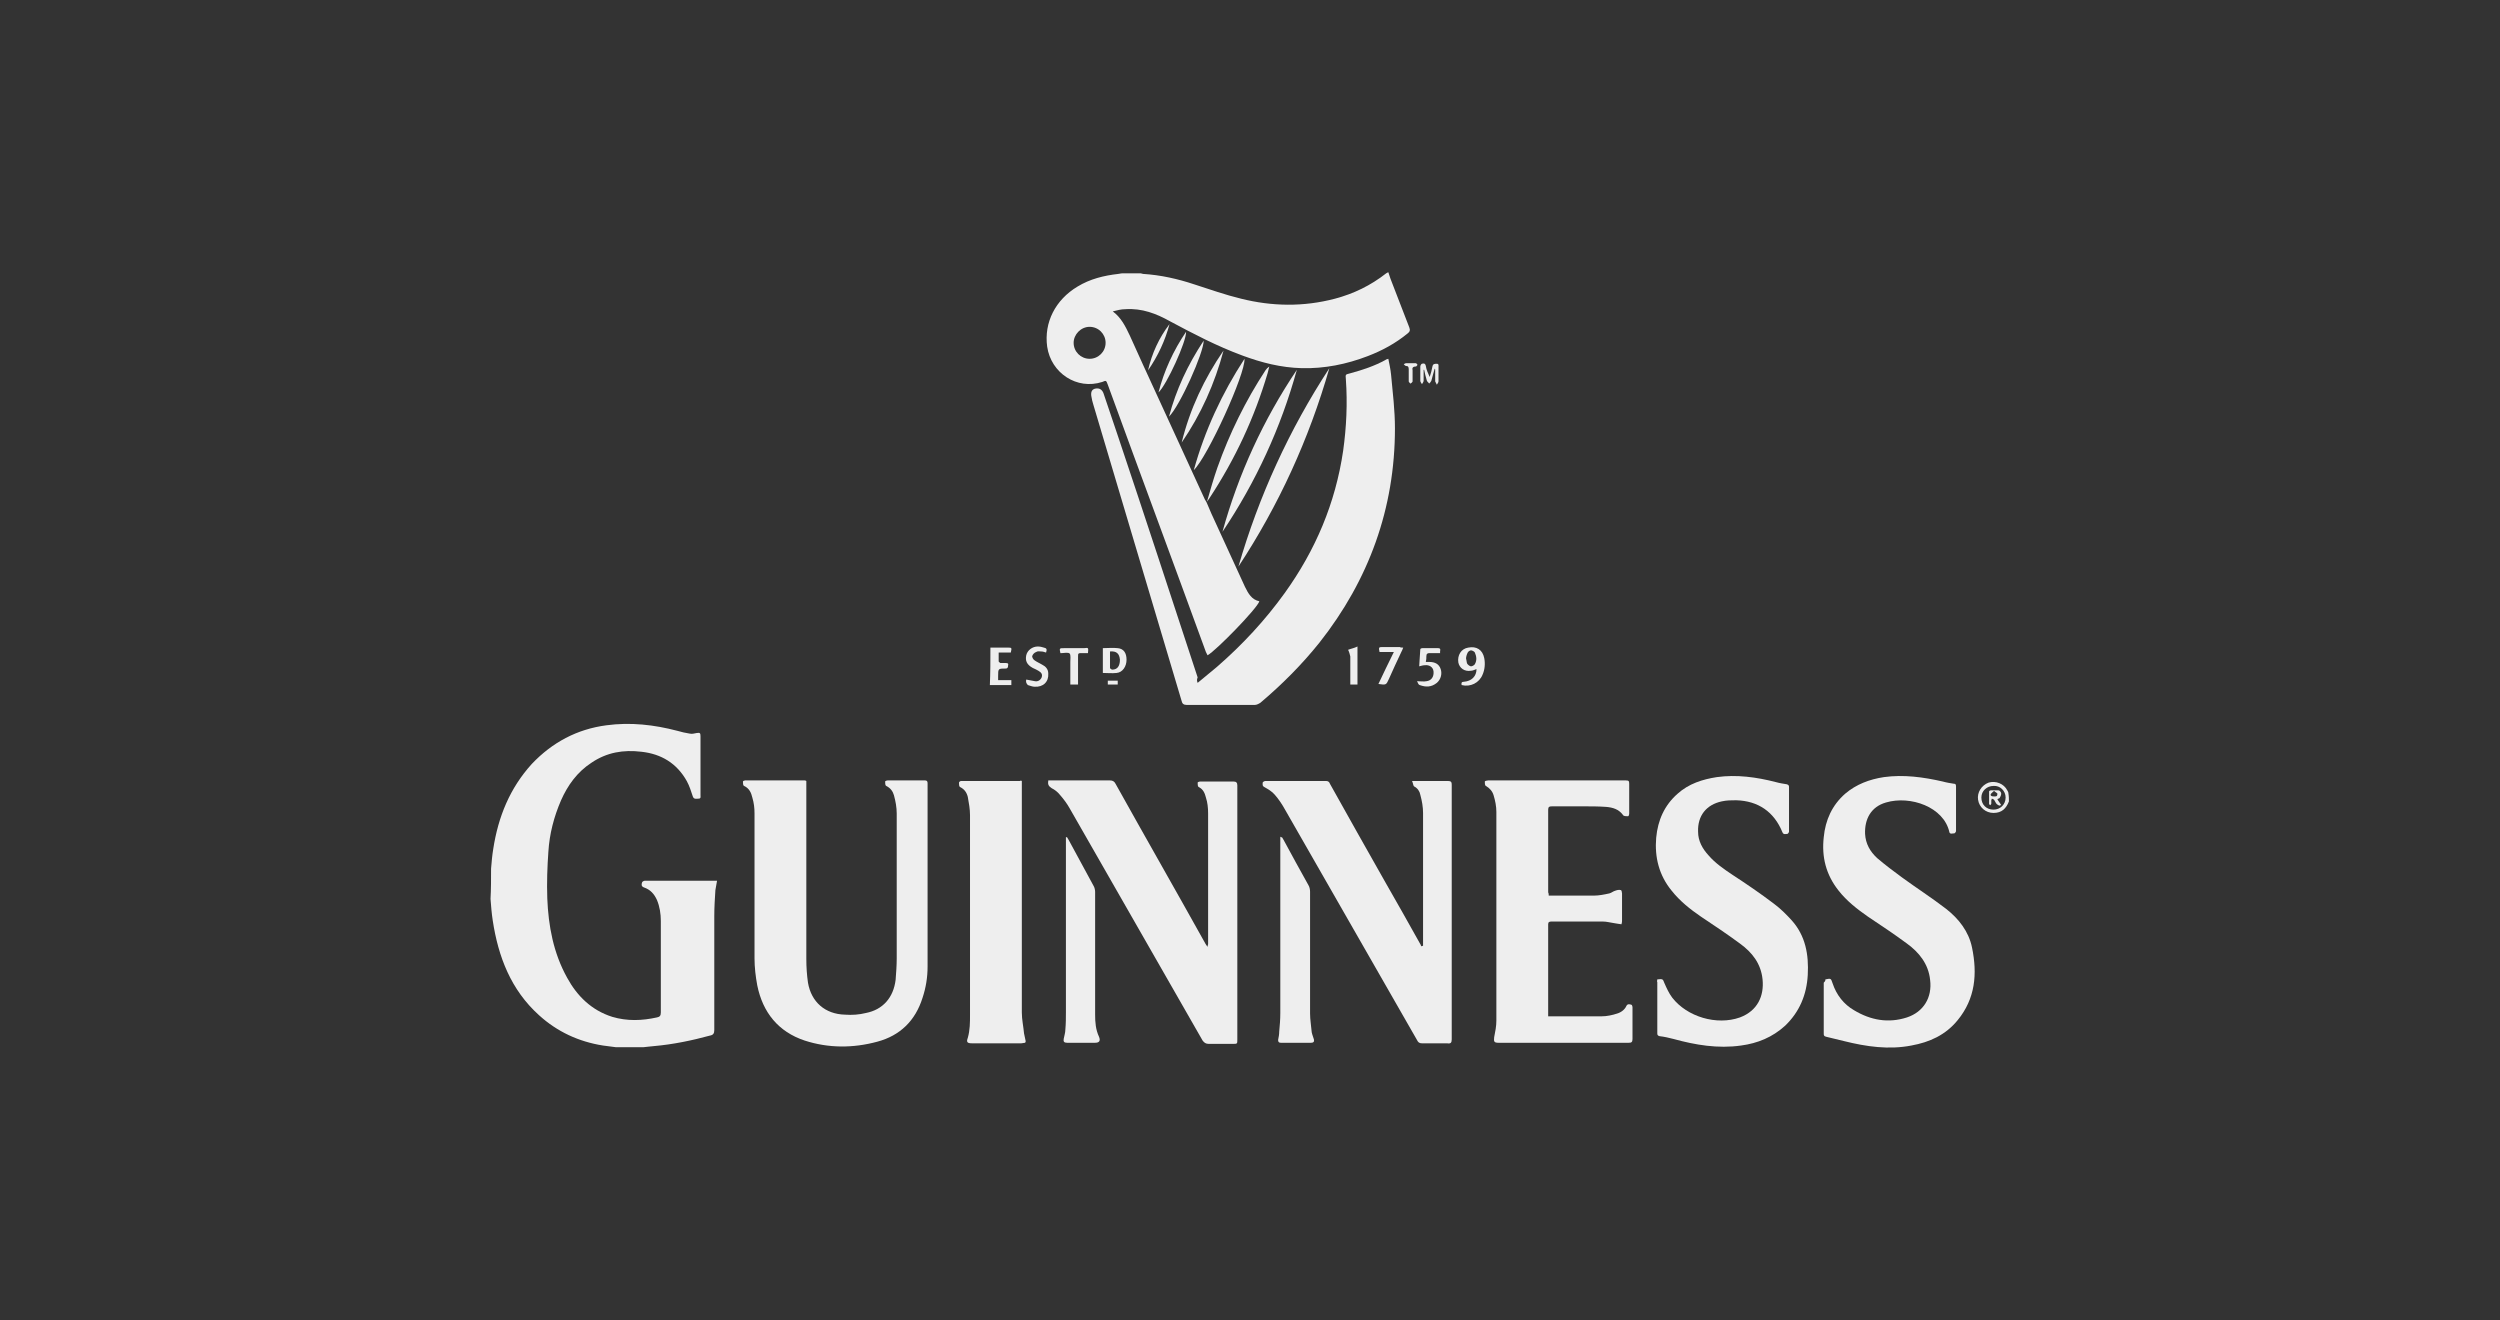 <?xml version="1.0" encoding="utf-8"?>
<!-- Generator: Adobe Illustrator 24.0.1, SVG Export Plug-In . SVG Version: 6.00 Build 0)  -->
<svg version="1.1" id="Layer_1" xmlns="http://www.w3.org/2000/svg" xmlns:xlink="http://www.w3.org/1999/xlink" x="0px" y="0px"
	 viewBox="0 0 453.6 239.5" style="enable-background:new 0 0 453.6 239.5;" xml:space="preserve">
<rect x="0" y="0" width="453.6" height="239.5" fill="#333333" stroke="none"/>
<style type="text/css">
	.st0{fill:#EEEEEE;}
	.st1{fill:#203236;fill-opacity:0;}
</style>
<g id="YXJPBV.tif">
	<g>
		<path class="st0" d="M251.9,49.4c0.1,0.4,0.3,0.8,0.4,1.2c1.1,2.9,2.3,5.9,3.4,8.8c0.2,0.5,0.1,0.8-0.3,1.1
			c-2.2,1.8-4.6,3.1-7.2,4.1c-3.9,1.5-7.9,2.3-12,2.2c-3.8-0.1-7.3-1-10.8-2.3c-4.6-1.7-8.8-3.9-13.1-6.2c-2.5-1.4-5.1-2.4-8.1-2.2
			c-0.8,0-1.5,0.2-2.3,0.4c1.5,1.1,2.3,2.7,3.1,4.4c0.8,1.8,1.6,3.5,2.4,5.3c3.7,8.1,7.5,16.3,11.2,24.4c0.1,0.2,0.2,0.3,0.3,0.5
			l0,0c0.3,0.7,0.6,1.4,0.9,2.1c2,4.4,4.1,8.9,6.1,13.3c0.6,1.2,1.2,2.3,2.6,2.6c-0.4,1.3-7.8,8.9-9.4,9.8c-0.1-0.2-0.2-0.4-0.3-0.6
			c-5.9-16.2-11.9-32.3-17.8-48.5c-0.3-0.8-0.3-0.8-1-0.5c-4.6,1.5-9.3-1.6-10-6.4c-0.6-4.4,1.5-8.5,5.5-10.9c2.3-1.4,4.8-2,7.4-2.3
			c0.2,0,0.4-0.1,0.7-0.1c1.1,0,2.3,0,3.4,0c0.1,0,0.3,0.1,0.4,0.1c3.2,0.2,6.3,0.9,9.3,1.9c2.8,0.9,5.6,1.9,8.5,2.6
			c5.6,1.4,11.3,1.5,17,0c3.4-0.9,6.5-2.4,9.3-4.6C251.8,49.4,251.9,49.4,251.9,49.4z M200.6,62.2c0-1.6-1.3-2.9-2.9-2.9
			s-2.9,1.4-2.9,2.9c0,1.6,1.3,2.9,2.9,2.9S200.6,63.8,200.6,62.2z"/>
		<path class="st0" d="M89.1,157.6c0.1-1.2,0.2-2.4,0.4-3.6c0.9-5.8,3-11,7-15.4c3.7-3.9,8.2-6.3,13.5-7c4.4-0.6,8.7-0.1,12.9,1
			c0.7,0.2,1.5,0.4,2.2,0.5c0.4,0.1,0.9,0,1.3-0.1c0.6-0.1,0.7,0,0.7,0.6c0,3.6,0,7.1,0,10.7c0,0.2,0.1,0.6-0.3,0.6
			s-0.9,0.2-1.1-0.4c-0.3-0.9-0.6-1.9-1.1-2.8c-1.8-3.2-4.6-4.9-8.2-5.3c-3.3-0.4-6.3,0.1-9.1,2c-2.6,1.7-4.3,4.1-5.5,6.8
			c-1.3,3-2.1,6.1-2.3,9.3c-0.2,2.8-0.3,5.6-0.2,8.5c0.2,5,1.1,9.9,3.6,14.4c1.8,3.3,4.4,5.9,8.2,7.1c2.7,0.8,5.4,0.7,8.1,0.1
			c0.5-0.1,0.7-0.3,0.7-0.9c0-5.5,0-11,0-16.6c0-1.3-0.2-2.6-0.7-3.8c-0.5-1.1-1.2-1.9-2.4-2.3c-0.5-0.2-0.4-0.6-0.3-0.9
			c0-0.1,0.3-0.3,0.5-0.3c4.2,0,8.5,0,12.7,0c0.1,0,0.2,0,0.4,0c-0.1,0.6-0.2,1.2-0.3,1.7c-0.1,1.6-0.2,3.1-0.2,4.7
			c0,6.9,0,13.8,0,20.7c0,0.6-0.2,0.9-0.8,1c-3.3,0.9-6.7,1.6-10.1,1.9c-0.7,0.1-1.3,0.1-1.9,0.2c-1.7,0-3.4,0-5.1,0
			c-0.8-0.1-1.5-0.2-2.3-0.3c-4.4-0.7-8.3-2.5-11.6-5.5c-5.1-4.6-7.4-10.6-8.4-17.2c-0.2-1.3-0.3-2.6-0.4-3.9
			C89.1,161.3,89.1,159.5,89.1,157.6z"/>
		<path class="st0" d="M364.5,145.4c-0.5,1.3-1.3,2.1-2.8,2.1c-1.4,0-2.6-1-2.8-2.4c-0.2-1.3,0.6-2.6,1.9-3.1
			c1.3-0.4,2.8,0.2,3.4,1.4c0.1,0.2,0.2,0.3,0.2,0.5C364.5,144.5,364.5,145,364.5,145.4z M361.7,146.9c1.2,0,2.2-0.9,2.2-2.2
			c0-1.2-1-2.2-2.2-2.1c-1.2,0-2.2,0.9-2.2,2.1C359.5,146,360.4,146.9,361.7,146.9z"/>
		<path class="st0" d="M217.3,123.9c1.2-1,2.4-2,3.5-2.9c4.6-4,8.7-8.4,12.3-13.4c5.6-7.8,9.2-16.3,10.6-25.8
			c0.6-4.3,0.8-8.6,0.5-12.9c-0.1-1.1-0.1-0.9,0.9-1.2c2.2-0.6,4.3-1.3,6.3-2.4c0.1-0.1,0.2-0.1,0.5-0.2c0.2,1,0.4,1.9,0.5,2.9
			c0.3,3.2,0.7,6.5,0.7,9.7c0,14.5-4.7,27.5-13.7,38.9c-3.2,4-6.8,7.6-10.7,10.9c-0.3,0.2-0.7,0.4-1,0.4c-4.1,0-8.3,0-12.4,0
			c-0.5,0-0.8-0.2-0.9-0.7c-3.1-10.4-6.2-20.8-9.3-31.2c-2.2-7.5-4.5-15-6.7-22.5c-0.2-0.6-0.3-1.1-0.4-1.7
			c-0.1-0.8,0.2-1.2,0.8-1.3c0.6-0.1,1.1,0.1,1.4,0.8c0.9,2.6,1.7,5.1,2.6,7.7c4.9,14.6,9.7,29.3,14.5,43.9
			C217.1,123.4,217.2,123.6,217.3,123.9z"/>
		<path class="st0" d="M146.3,141.7c0,0.3,0,0.6,0,0.8c0,10.5,0,21,0,31.5c0,1.5,0.1,2.9,0.3,4.3c0.6,3.5,3.1,5.7,6.7,5.8
			c1.3,0.1,2.6,0,3.8-0.3c3.1-0.6,5-2.8,5.4-6c0.1-1.3,0.2-2.6,0.2-3.9c0-8.8,0-17.6,0-26.3c0-1.1-0.2-2.2-0.5-3.3
			c-0.2-0.7-0.6-1.3-1.4-1.7c-0.2-0.1-0.2-0.5-0.2-0.8c0-0.1,0.3-0.2,0.5-0.2c2.2,0,4.5,0,6.7,0c0.5,0,0.5,0.3,0.5,0.6
			c0,6.2,0,12.4,0,18.6c0,4.9,0,9.7,0,14.6c0,1.9-0.3,3.8-0.9,5.6c-1.3,4.2-4.1,6.9-8.2,8c-4.4,1.2-8.9,1.2-13.2-0.2
			c-4.8-1.6-7.6-5.1-8.6-10c-0.3-1.6-0.5-3.3-0.5-4.9c0-8.8,0-17.5,0-26.3c0-1-0.1-1.9-0.4-2.9c-0.2-0.9-0.6-1.7-1.5-2.1
			c-0.2-0.1-0.2-0.5-0.2-0.8c0-0.1,0.3-0.2,0.4-0.2c3.6,0,7.2,0,10.8,0C146.1,141.6,146.1,141.6,146.3,141.7z"/>
		<path class="st0" d="M258.2,171.6c0-0.2,0-0.3,0-0.5c0-7.9,0-15.8,0-23.6c0-1.1-0.2-2.2-0.5-3.3c-0.1-0.6-0.5-1.2-1.1-1.5
			c-0.2-0.1-0.2-0.6-0.4-1c0.4,0,0.6,0,0.8,0c1.9,0,3.8,0,5.7,0c0.6,0,0.7,0.2,0.7,0.7c0,11.4,0,22.7,0,34.1c0,4,0,8.1,0,12.1
			c0,0.6-0.2,0.8-0.8,0.7c-1.5,0-3.1,0-4.6,0c-0.5,0-0.7-0.2-0.9-0.6c-8-14-16-27.9-24-41.9c-0.5-0.9-1.1-1.8-1.8-2.6
			c-0.5-0.6-1.2-1-1.9-1.4c-0.4-0.2-0.3-0.5-0.3-0.8c0-0.1,0.3-0.3,0.5-0.3c3.7,0,7.3,0,11,0c0.4,0,0.6,0.2,0.7,0.5
			c3.3,5.9,6.6,11.8,9.9,17.6c2.2,3.8,4.3,7.6,6.5,11.5c0.1,0.1,0.1,0.3,0.2,0.4C258.1,171.6,258.2,171.6,258.2,171.6z"/>
		<path class="st0" d="M190.2,141.6c0.2,0,0.5,0,0.7,0c3.5,0,7,0,10.5,0c0.5,0,0.8,0.2,1,0.6c5.4,9.7,10.9,19.3,16.3,29
			c0.1,0.2,0.2,0.3,0.4,0.6c0-0.3,0.1-0.4,0.1-0.5c0-7.9,0-15.8,0-23.7c0-1-0.1-2-0.4-2.9c-0.2-0.8-0.5-1.5-1.3-1.9
			c-0.2-0.1-0.2-0.5-0.2-0.8c0-0.1,0.3-0.2,0.5-0.2c2,0,4,0,6,0c0.5,0,0.7,0.2,0.7,0.7c0,6.2,0,12.4,0,18.6c0,9.2,0,18.4,0,27.5
			c0,0.8,0,0.8-0.8,0.8c-1.5,0-2.9,0-4.4,0c-0.5,0-0.8-0.2-1.1-0.6c-8-14-16.1-28.1-24.1-42.1c-0.5-0.9-1.1-1.7-1.8-2.5
			c-0.4-0.5-0.9-0.9-1.5-1.2C190.2,142.6,190.1,142.3,190.2,141.6z"/>
		<path class="st0" d="M281,162.5c0.2,0,0.4,0,0.6,0c2.5,0,5.1,0,7.6,0c0.9,0,1.9-0.2,2.8-0.4c0.4-0.1,0.7-0.4,1.1-0.5
			c0.3-0.1,0.6-0.2,1-0.1c0.1,0,0.2,0.4,0.2,0.6c0,1.6,0,3.2,0,4.9c0,0.2,0,0.4-0.1,0.7c-0.5-0.1-0.9-0.1-1.3-0.2
			c-0.7-0.1-1.4-0.3-2.1-0.3c-3.1,0-6.2,0-9.3,0c-0.4,0-0.6,0.1-0.6,0.5c0,5.4,0,10.9,0,16.3c0,0.1,0,0.3,0,0.4c0.2,0,0.4,0,0.6,0
			c3,0,6.1,0,9.1,0c0.9,0,1.9-0.2,2.8-0.5c0.7-0.2,1.4-0.7,1.7-1.4c0.2-0.4,0.6-0.3,0.9-0.2c0.1,0,0.2,0.3,0.2,0.5
			c0,1.9,0,3.8,0,5.7c0,0.6-0.2,0.7-0.7,0.7c-5.1,0-10.1,0-15.2,0c-2.8,0-5.6,0-8.4,0c-0.8,0-0.9-0.2-0.8-1c0.2-1,0.4-2,0.4-3
			c0-12.6,0-25.3,0-37.9c0-1-0.2-2-0.5-3c-0.2-0.7-0.7-1.3-1.4-1.7c-0.2-0.1-0.2-0.5-0.2-0.8c0-0.1,0.4-0.2,0.6-0.2
			c6.5,0,13,0,19.6,0c1.8,0,3.6,0,5.4,0c0.5,0,0.6,0.1,0.6,0.6c0,1.8,0,3.6,0,5.4c0,0.2-0.1,0.5-0.2,0.5c-0.3,0-0.8,0-0.9-0.2
			c-0.8-1.1-1.9-1.4-3.1-1.5c-1.4-0.1-2.8-0.1-4.1-0.1c-1.9,0-3.8,0-5.7,0c-0.5,0-0.7,0.1-0.7,0.6c0,5,0,10,0,15
			C281,162.1,281,162.3,281,162.5z"/>
		<path class="st0" d="M300.7,177.7c1-0.1,1-0.1,1.3,0.7c0.4,0.9,0.8,1.8,1.4,2.6c2.7,3.5,8.1,5.1,12.3,3.6c3.2-1.2,4.4-3.9,4.1-6.9
			c-0.3-2.9-1.9-4.9-4.1-6.5c-2.3-1.7-4.7-3.3-7.1-4.9c-1.9-1.3-3.8-2.8-5.3-4.7c-2.3-2.8-3.1-6.1-2.8-9.6c0.3-3.2,1.5-5.9,3.9-8
			c2-1.8,4.5-2.6,7.1-3c3.6-0.5,7.2,0,10.7,0.9c0.7,0.2,1.4,0.3,2,0.4c0.3,0.1,0.4,0.2,0.4,0.5c0,2.7,0,5.4,0,8.1
			c0,0.1-0.2,0.4-0.3,0.4c-0.3,0-0.7,0.2-0.9-0.3c-1.5-3.7-4.4-5.7-8.4-5.8c-0.9,0-1.7,0-2.6,0.2c-2.8,0.6-4.4,2.6-4.3,5.5
			c0,1.7,0.8,3.1,1.9,4.3c1.2,1.4,2.8,2.5,4.3,3.5c2.6,1.7,5.1,3.4,7.6,5.3c1.2,0.9,2.2,1.9,3.2,3c2.5,2.8,3.1,6.2,2.9,9.9
			c-0.2,3.6-1.5,6.7-4.1,9.2c-2.3,2.1-5,3.2-8,3.6c-4.2,0.6-8.3-0.1-12.3-1.2c-0.8-0.2-1.6-0.4-2.5-0.5c-0.4-0.1-0.4-0.3-0.4-0.6
			c0-3.1,0-6.1,0-9.2C300.6,178.1,300.7,177.9,300.7,177.7z"/>
		<path class="st0" d="M331.2,177.7c1-0.2,1-0.2,1.3,0.7c0.7,2.1,2,3.8,3.9,4.9c3,1.8,6.2,2.4,9.6,1.3c3-1,4.6-3.6,4.2-6.8
			c-0.3-2.9-2-5-4.2-6.6c-2.3-1.7-4.7-3.3-7.1-4.9c-2-1.4-3.8-2.8-5.3-4.7c-2.3-2.9-3.1-6.1-2.7-9.7c0.3-3.1,1.5-5.8,3.9-7.9
			c2-1.7,4.4-2.6,7-3c3.6-0.5,7.2,0,10.7,0.8c0.7,0.2,1.4,0.3,2,0.4c0.3,0,0.4,0.1,0.4,0.5c0,2.7,0,5.4,0,8.1c0,0.1-0.2,0.4-0.3,0.4
			c-0.3,0-0.8,0.2-0.9-0.2c-1-4.6-7.1-6.7-11.5-5.4c-2.8,0.8-3.9,3.1-3.8,5.7c0.1,1.8,0.9,3.2,2.2,4.4c1.4,1.2,3,2.4,4.5,3.5
			c2.6,1.9,5.4,3.7,8,5.7c2.3,1.8,4.1,4.1,4.7,7c1,4.8,0.6,9.3-2.6,13.2c-2.2,2.7-5.1,4-8.4,4.6c-4.1,0.8-8.2,0.2-12.2-0.8
			c-1.1-0.3-2.2-0.5-3.3-0.8c-0.4-0.1-0.4-0.3-0.4-0.6c0-3.1,0-6.2,0-9.2C331.2,178,331.2,177.9,331.2,177.7z"/>
		<path class="st0" d="M185.4,141.7c0,0.3,0,0.5,0,0.8c0,13.8,0,27.5,0,41.2c0,1.3,0.3,2.6,0.4,3.8c0.1,0.5,0.2,0.9,0.3,1.4
			c0,0.1,0,0.1-0.1,0.3c-0.2,0-0.5,0.1-0.7,0.1c-3,0-5.9,0-8.9,0c-0.9,0-1.1-0.2-0.8-1c0.4-1.4,0.4-2.8,0.4-4.2
			c0-12.1,0-24.1,0-36.2c0-1.1-0.2-2.2-0.4-3.3c-0.2-0.8-0.6-1.4-1.4-1.8c-0.2-0.1-0.2-0.5-0.2-0.8c0-0.1,0.2-0.3,0.4-0.3
			c3.6,0,7.1,0,10.7,0C185.2,141.6,185.2,141.6,185.4,141.7z"/>
		<path class="st0" d="M232.6,151.9c0.1,0.2,0.2,0.3,0.3,0.5c1.5,2.8,3,5.5,4.5,8.2c0.2,0.3,0.3,0.8,0.3,1.2c0,7.4,0,14.8,0,22.1
			c0,1.1,0.2,2.2,0.3,3.4c0.1,0.5,0.3,0.9,0.4,1.3c0.1,0.4-0.1,0.6-0.5,0.6c-1.8,0-3.7,0-5.5,0c-0.3,0-0.5-0.1-0.5-0.5
			c0.1-0.5,0.2-1,0.2-1.5c0.1-1.1,0.2-2.2,0.2-3.4c0-10.4,0-20.8,0-31.2c0-0.3,0-0.5,0-0.8C232.5,152,232.6,151.9,232.6,151.9z"/>
		<path class="st0" d="M193.6,151.9c0.1,0.2,0.2,0.3,0.3,0.5c1.5,2.8,3,5.5,4.5,8.3c0.2,0.3,0.3,0.8,0.3,1.1c0,7.4,0,14.9,0,22.3
			c0,1.4,0.1,2.7,0.7,4c0.3,0.7,0.1,1.1-0.7,1.1c-1.7,0-3.4,0-5.1,0c-0.5,0-0.7-0.2-0.6-0.7c0.1-0.6,0.3-1.1,0.3-1.7
			c0.1-1.1,0.1-2.1,0.1-3.1c0-10.4,0-20.7,0-31.1c0-0.2,0-0.5,0-0.7C193.4,151.9,193.5,151.9,193.6,151.9z"/>
		<path class="st0" d="M241.2,66.8c-3.7,12.9-9.2,24.9-16.5,36C228.4,90,233.9,78,241.2,66.8z"/>
		<path class="st0" d="M235.3,67.1c-2.9,10.5-7.4,20.3-13.5,29.4C224.7,86,229.2,76.2,235.3,67.1z"/>
		<path class="st0" d="M219,91c0.6-2.1,1.2-4.2,1.9-6.2c2.2-6.2,5.1-12.1,8.7-17.6c0.2-0.3,0.4-0.5,0.7-0.7
			c-0.1,0.4-0.2,0.8-0.3,1.2c-2.4,8.1-5.9,15.6-10.5,22.6C219.4,90.5,219.2,90.7,219,91C219,90.9,219,91,219,91z"/>
		<path class="st0" d="M216.6,85.3c2-7.2,5.1-13.9,9.2-20.2C226,67.8,219.1,82.9,216.6,85.3z"/>
		<path class="st0" d="M222,63.6c-1.6,6-4.1,11.6-7.6,16.7C215.9,74.2,218.5,68.7,222,63.6z"/>
		<path class="st0" d="M265.2,124.3c-0.1-0.4,0-0.6,0.4-0.6c1.4-0.1,2.3-1,2.3-2.3c-0.3,0.1-0.7,0.3-1,0.3c-1.2,0.2-2.1-0.5-2.3-1.5
			c-0.2-1.3,0.5-2.5,1.8-2.7c1.5-0.3,2.6,0.4,2.9,1.9c0.2,1,0.1,2.1-0.3,3C268.4,123.9,266.8,124.7,265.2,124.3z M266,119.5
			c0.1,0.3,0.1,0.7,0.2,0.9c0.1,0.2,0.5,0.5,0.7,0.5s0.6-0.2,0.7-0.4c0.4-0.7,0.3-1.4,0-2.1c-0.1-0.2-0.5-0.4-0.7-0.4
			s-0.5,0.2-0.6,0.4C266.1,118.8,266,119.2,266,119.5z"/>
		<path class="st0" d="M179.7,117.5c0.6,0,1.1,0,1.7,0c0.5,0,0.9,0,1.4,0c0.8,0,0.8,0,0.6,0.9c-0.7,0-1.4,0-2.2,0c0,0.6,0,1.1,0,1.6
			c0,0.1,0.2,0.2,0.3,0.3c0.3,0,0.7,0,1,0c0.4,0,0.5,0.1,0.4,0.5c0,0.3-0.1,0.5-0.4,0.5c-1.4,0-1.4,0-1.4,1.4c0,0.2,0,0.4,0,0.7
			c0.8,0,1.6,0,2.4,0c0,0.3,0,0.5,0,0.9c-1.3,0-2.6,0-3.9,0C179.7,122,179.7,119.8,179.7,117.5z"/>
		<path class="st0" d="M212.1,75.6c1.3-4.9,3.4-9.4,6.3-13.8C218.4,64,214.1,73.6,212.1,75.6z"/>
		<path class="st0" d="M257.1,123.6c0.7,0,1.2,0.1,1.7,0c0.9-0.1,1.4-0.8,1.3-1.8c-0.1-0.8-0.8-1.2-1.6-1.1c-0.3,0-0.6,0.1-1,0.2
			c0.1-1.1,0.1-2.1,0.2-3.1c0-0.1,0.2-0.2,0.4-0.2c0.9,0,1.9,0,2.8,0c0.7,0,0.3,0.5,0.4,0.9c-0.7,0-1.3,0-1.9,0
			c-0.4,0-0.6,0.1-0.6,0.6c0,0.3,0,0.6-0.1,1c0.2,0,0.4,0,0.6,0c1.1,0,1.8,0.4,2.1,1.3c0.3,0.9,0,1.9-0.7,2.5c-1,0.8-2,0.8-3.1,0.4
			C257.3,124.2,257.3,123.9,257.1,123.6z"/>
		<path class="st0" d="M186.2,123.3c0.6,0.1,1.1,0.2,1.6,0.3c0.5,0.1,1-0.2,1.2-0.7c0.2-0.6-0.1-0.9-0.6-1.2c-0.3-0.2-0.6-0.3-1-0.5
			c-1.1-0.6-1.4-1.3-1.2-2.3c0.2-0.9,1.1-1.6,2.1-1.6c0.4,0,0.8,0.1,1.1,0.2c0.5,0.1,0.6,0.3,0.4,0.9c-0.3-0.1-0.6-0.2-0.9-0.2
			c-0.3,0-0.6-0.1-0.9,0.1c-0.3,0.1-0.6,0.4-0.7,0.7c-0.1,0.2,0.2,0.7,0.4,0.8c0.4,0.3,0.9,0.5,1.4,0.8c0.6,0.3,1.1,0.8,1.1,1.6
			c0.1,1.5-0.9,2.5-2.5,2.4c-0.4,0-0.8-0.2-1.2-0.3C186.2,124,186.1,123.7,186.2,123.3z"/>
		<path class="st0" d="M197.4,118.5c-0.4,0-0.7,0-1,0c-0.8,0-0.8,0-0.8,0.7c0,1.7,0,3.3,0,5c-0.5,0-0.9,0-1.4,0c0-1.4,0-2.8,0-4.1
			c0-0.5,0.1-1.2-0.1-1.5c-0.3-0.3-1-0.1-1.5-0.1c-0.1,0-0.1,0-0.2,0c-0.2-0.9-0.2-0.9,0.7-0.9c1.2,0,2.4,0,3.6,0
			C197.5,117.5,197.5,117.5,197.4,118.5z"/>
		<path class="st0" d="M200.1,117.6c0.9,0,1.8-0.1,2.7,0c1.1,0.1,1.6,0.9,1.6,2.1s-0.7,2.3-1.8,2.4c-0.8,0.1-1.7,0-2.5,0
			C200.1,120.6,200.1,119.1,200.1,117.6z M201.4,118.2c0,0.2,0,0.4,0,0.6c0,0.8,0,1.6,0,2.4c0,0.1,0.3,0.3,0.4,0.3
			c0.9,0,1.4-0.6,1.4-1.8C203.1,118.6,202.6,118.1,201.4,118.2z"/>
		<path class="st0" d="M254.6,117.5c-0.1,0.3-0.2,0.5-0.3,0.7c-0.8,1.7-1.6,3.4-2.3,5c-0.5,1.1-0.5,1.1-1.9,0.9
			c0.9-1.9,1.8-3.8,2.8-5.8c-0.9,0-1.8,0-2.6,0c-0.2-0.9-0.1-0.9,0.6-0.9c1.1,0,2.1,0,3.1,0C254.1,117.5,254.3,117.5,254.6,117.5z"
			/>
		<path class="st0" d="M210.2,71.2c1-3.9,2.7-7.6,5-11C215.3,61.9,211.7,69.8,210.2,71.2z"/>
		<path class="st0" d="M246.3,117.3c0,2.3,0,4.6,0,6.9c-0.4,0-0.9,0-1.3,0c0-1.4,0-2.7,0-4.1c0-0.3,0-0.7,0-1
			c-0.1-0.4-0.2-0.8-0.4-1.2C245.1,117.7,245.7,117.6,246.3,117.3z"/>
		<path class="st0" d="M260.3,66.9c-0.2,0.8-0.4,1.5-0.6,2.2c-0.1,0.2-0.2,0.3-0.4,0.5c-0.1-0.2-0.3-0.3-0.4-0.5
			c-0.2-0.7-0.4-1.4-0.5-2h-0.1c0,0.6,0,1.3,0,2c0,0.2-0.2,0.4-0.3,0.6c-0.1-0.2-0.3-0.4-0.3-0.6c0-0.9,0-1.8,0-2.6
			c0-0.2,0.2-0.5,0.3-0.5c0.3-0.1,0.6-0.1,0.7,0.4c0.1,0.7,0.4,1.3,0.7,2c0.2-0.6,0.4-1.3,0.5-1.9c0.1-0.5,0.4-0.5,0.8-0.5
			s0.3,0.4,0.3,0.6c0,0.9,0,1.7,0,2.6c0,0.2-0.2,0.4-0.3,0.6c-0.1-0.2-0.2-0.4-0.3-0.6c0-0.7,0-1.4,0-2.1
			C260.4,66.9,260.3,66.9,260.3,66.9z"/>
		<path class="st0" d="M208.3,67.2c0.7-3.1,2-5.9,3.9-8.4C211.4,61.8,210.1,64.6,208.3,67.2z"/>
		<path class="st0" d="M255.9,65.9c0.3,0,0.6,0,1,0c0.1,0,0.2,0.2,0.3,0.3c-0.1,0.1-0.2,0.3-0.3,0.3c-0.6,0-0.7,0.3-0.6,0.7
			c0,0.7,0,1.3,0,2c0,0.1-0.2,0.3-0.4,0.4c-0.1-0.1-0.3-0.3-0.3-0.4c0-0.7,0-1.4,0-2.2c0-0.4-0.1-0.6-0.5-0.6
			c-0.1,0-0.3-0.2-0.4-0.3c0.1-0.1,0.3-0.2,0.4-0.2C255.3,65.9,255.6,65.9,255.9,65.9L255.9,65.9z"/>
		<path class="st0" d="M202.8,123.5c0,0.3,0,0.5,0,0.7c-0.6,0-1.2,0-1.8,0c0-0.2,0-0.5,0-0.7C201.6,123.5,202.2,123.5,202.8,123.5z"
			/>
		<path class="st0" d="M362.8,146.2c-0.2-0.1-0.4-0.2-0.5-0.3c-0.2-0.2-0.3-0.5-0.5-0.8c-0.1-0.1-0.2-0.1-0.4-0.2
			c0,0.1-0.1,0.2-0.1,0.3c0,0.2,0,0.4,0,0.6c0,0.1-0.1,0.2-0.2,0.3c-0.1-0.1-0.2-0.2-0.2-0.2c0-0.8,0-1.6,0-2.3
			c0-0.1,0.2-0.2,0.3-0.2c0.5,0,1,0,1.4,0c0.2,0,0.5,0.3,0.5,0.6c0,0.2-0.1,0.5-0.3,0.8c-0.1,0.1-0.3,0.1-0.4,0.2
			c0.2,0.4,0.5,0.7,0.7,1.1C362.9,146.1,362.8,146.1,362.8,146.2z M361.8,143.5c-0.2,0.2-0.5,0.4-0.6,0.6c-0.1,0.3,0.2,0.4,0.5,0.4
			s0.7,0.1,0.7-0.4C362.5,143.9,362.1,143.8,361.8,143.5z"/>
	</g>
</g>
<rect class="st1" width="453.6" height="239.5"/>
</svg>
